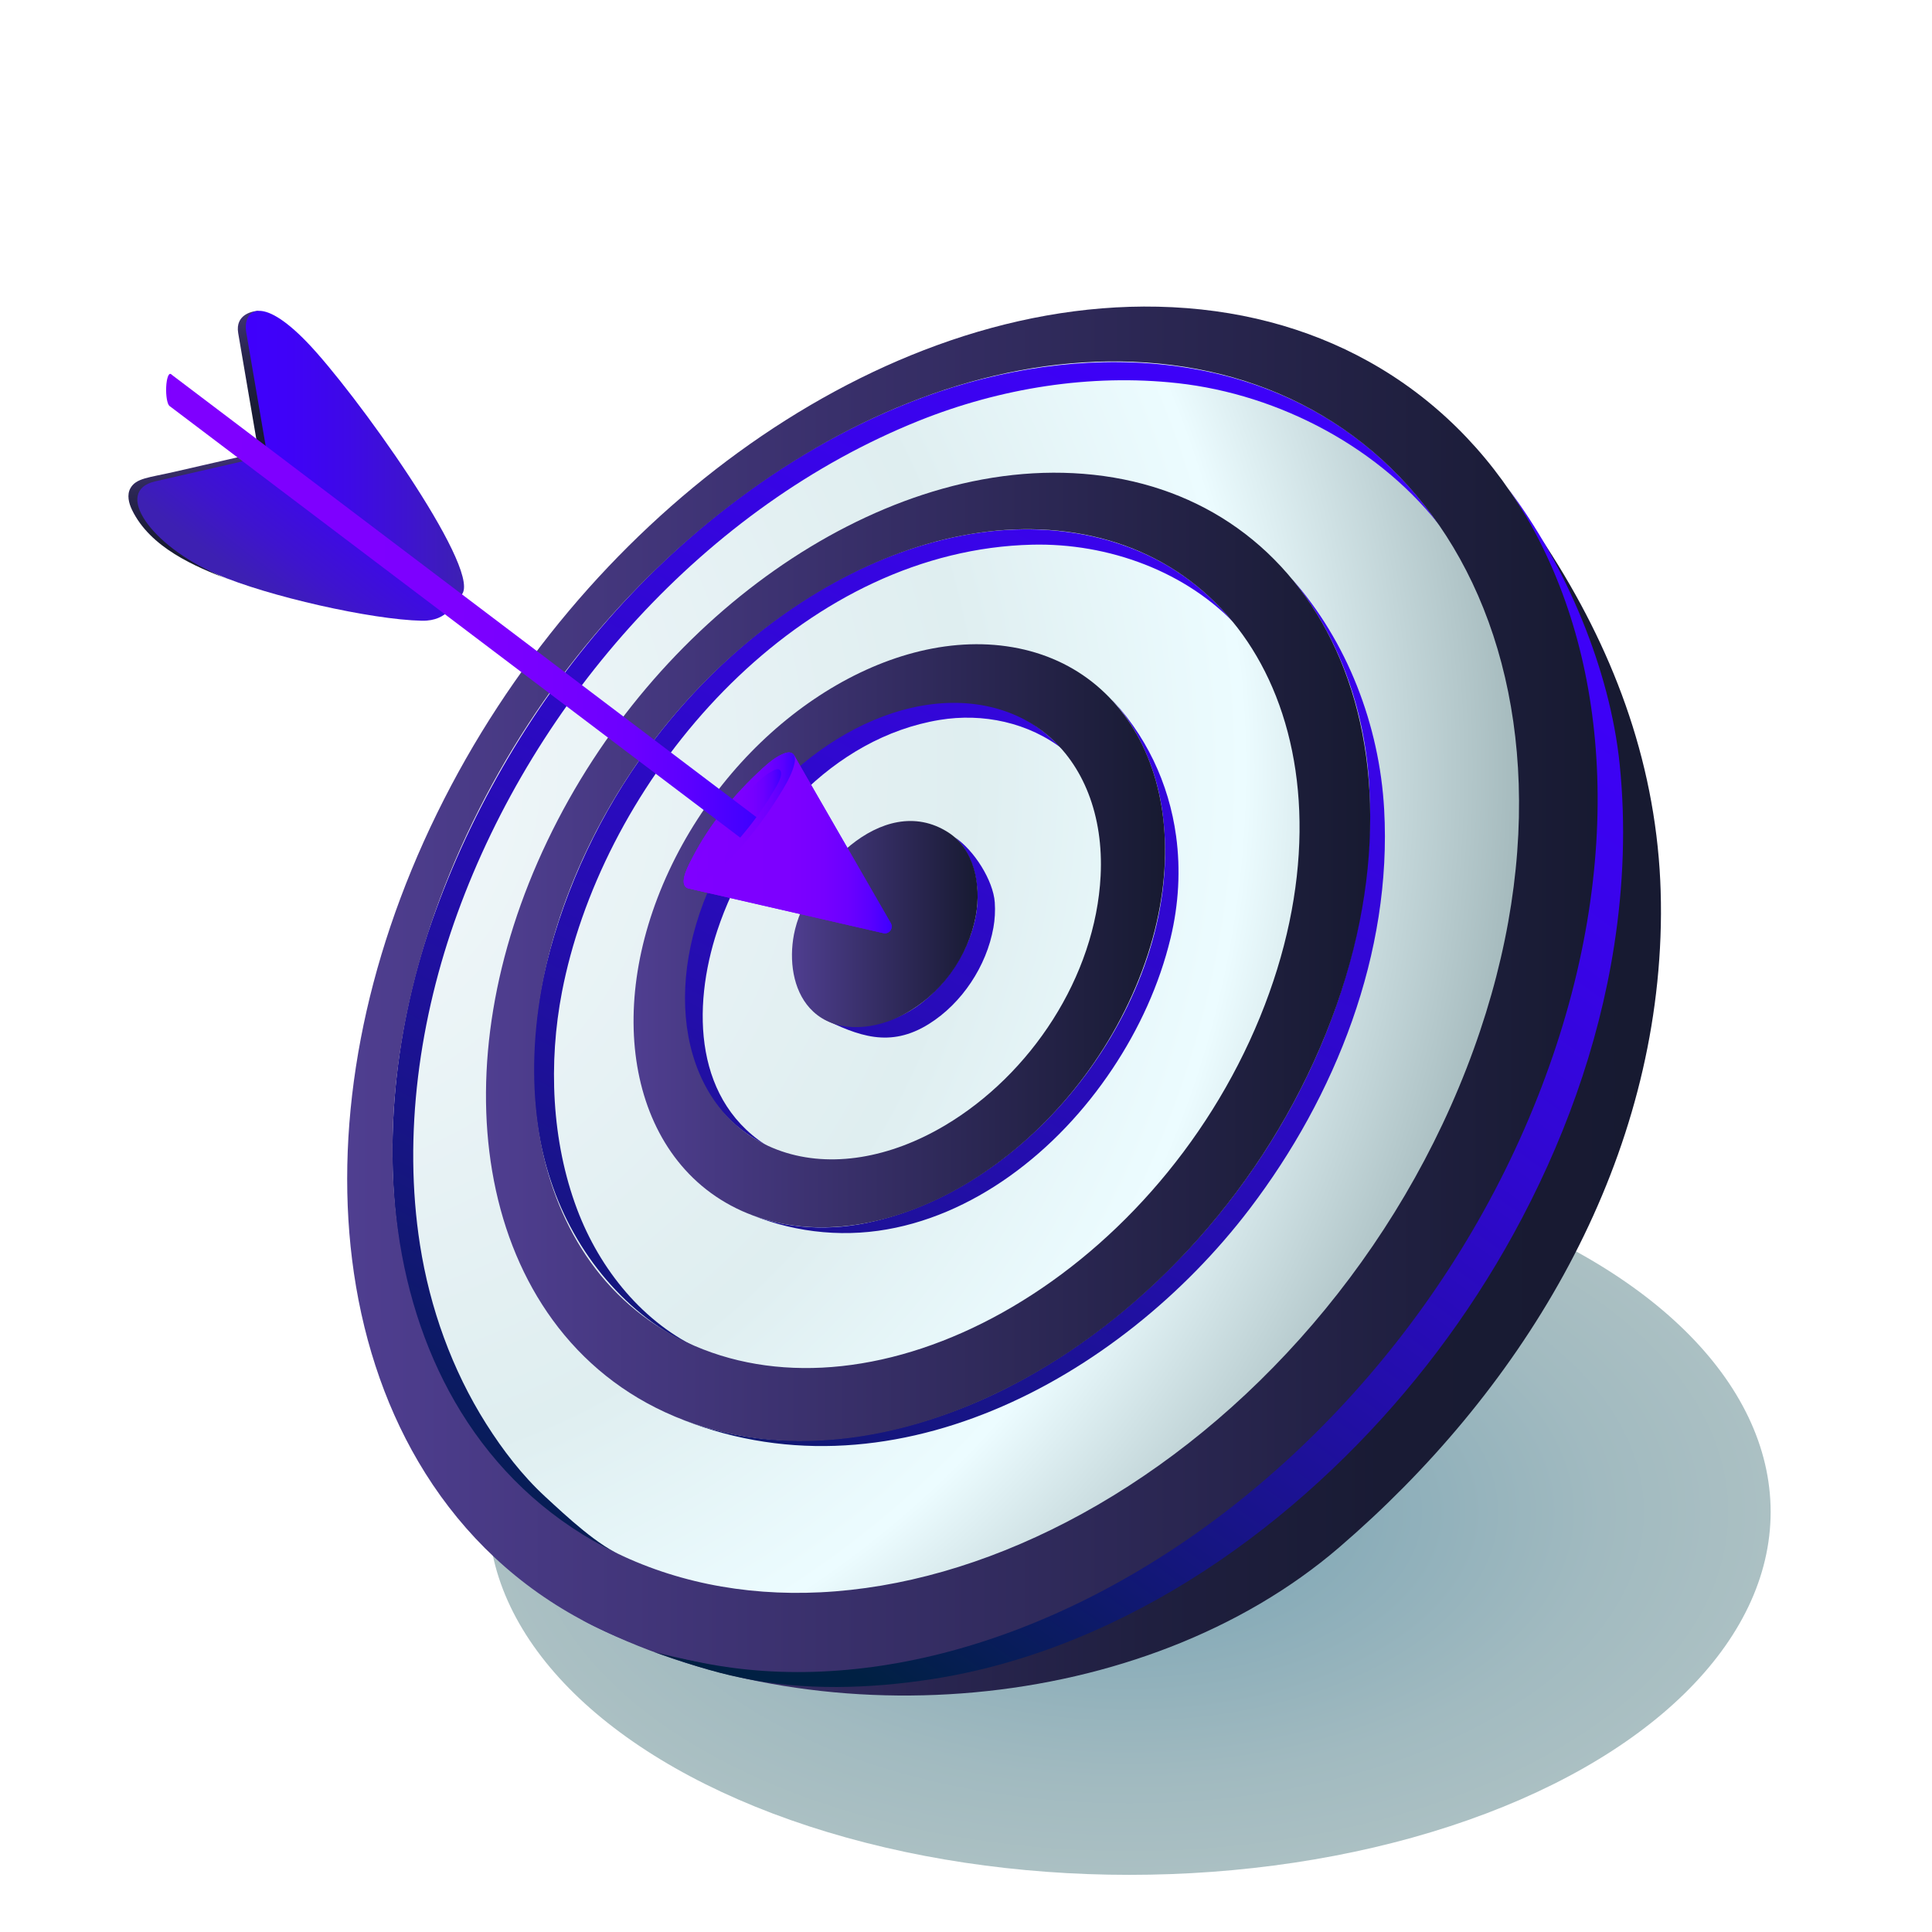 <?xml version="1.0" encoding="utf-8"?>
<!-- Generator: Adobe Illustrator 28.0.0, SVG Export Plug-In . SVG Version: 6.00 Build 0)  -->
<svg version="1.1" xmlns="http://www.w3.org/2000/svg" xmlns:xlink="http://www.w3.org/1999/xlink" x="0px" y="0px"
	 viewBox="0 0 2240 2240" style="enable-background:new 0 0 2240 2240;" xml:space="preserve">
<style type="text/css">
	.st0{filter:url(#Adobe_OpacityMaskFilter);}
	.st1{filter:url(#Adobe_OpacityMaskFilter_00000159459689303717309020000017989852382092539060_);}
	.st2{mask:url(#SVGID_1_);fill:url(#SVGID_00000089565330154715304000000012953109013400503224_);}
	.st3{fill:url(#SVGID_00000062174000535894191700000017042499068597276801_);}
	.st4{fill:url(#SVGID_00000050663554371447746060000004784518190894034818_);}
	.st5{fill:url(#SVGID_00000090974335945339675730000017526571179544564889_);}
	.st6{fill:url(#SVGID_00000101104253908202959910000016518377283088158892_);}
	.st7{fill:url(#SVGID_00000139989214238796546880000013439358651411221391_);}
	.st8{fill:url(#SVGID_00000070102990964508692190000000527582587199747250_);}
	.st9{fill:url(#SVGID_00000010309764907365002070000010724265276075610258_);}
	.st10{fill:url(#SVGID_00000050660767713253653820000006880737938058070157_);}
	.st11{fill:url(#SVGID_00000034768262600504033170000005681923926257561758_);}
	.st12{fill:url(#SVGID_00000011027215806167627190000012302106861302713505_);}
	.st13{fill:url(#SVGID_00000088091493341450277950000011747076622587507879_);}
	.st14{fill:url(#SVGID_00000155148486494297280150000014336306552845166233_);}
	.st15{fill:url(#SVGID_00000144317296608985097150000006540380284747340708_);}
	.st16{fill:url(#SVGID_00000040542499739762169890000017173373128328566200_);}
	.st17{fill:url(#SVGID_00000058557538949127489620000013366817167694888865_);}
	.st18{fill:url(#SVGID_00000042013236308363174620000016424372936350930561_);}
	.st19{fill:url(#SVGID_00000033369137087736925820000018176401366058100414_);}
	.st20{fill:url(#SVGID_00000091002924232238119430000003770352734439758484_);}
	.st21{filter:url(#Adobe_OpacityMaskFilter_00000129909809255235545460000015764788796477014941_);}
	.st22{filter:url(#Adobe_OpacityMaskFilter_00000163062432349356959380000016040573478819410061_);}
	
		.st23{clip-path:url(#SVGID_00000050660102791358416830000013689116442808493709_);mask:url(#SVGID_00000083771893830415327900000015309197087353359536_);fill:url(#SVGID_00000041287806197056944630000007143767976888981436_);}
	
		.st24{clip-path:url(#SVGID_00000050660102791358416830000013689116442808493709_);fill:url(#SVGID_00000093862638807745778410000015752037732658569120_);}
	.st25{fill:url(#SVGID_00000065046347472688400240000017388000378093564559_);}
	.st26{fill:url(#SVGID_00000020387703964165963750000003363306505904706988_);}
	.st27{fill:url(#SVGID_00000028301395157551559490000008387296427941069989_);}
	.st28{fill:url(#SVGID_00000158721676897337552550000008619897994839601078_);}
	.st29{fill:url(#SVGID_00000027595255796876119810000005203129197244528552_);}
	.st30{display:none;}
	.st31{display:inline;opacity:0.2;fill:#1E1A21;enable-background:new    ;}
	.st32{display:inline;fill:url(#SVGID_00000178196940913682556930000011374301823500863392_);}
	.st33{display:inline;fill:url(#SVGID_00000011729685500306282380000002085062306879880588_);}
	.st34{display:inline;fill:url(#SVGID_00000018916255624403375420000003749034706680047780_);}
	.st35{display:inline;fill:url(#SVGID_00000026162319175164753170000009503147915495829924_);}
	.st36{display:inline;fill:url(#SVGID_00000093148272379712378240000010891851393594209204_);}
	.st37{display:inline;fill:url(#SVGID_00000034073447659139632570000001163674522010165930_);}
	
		.st38{display:inline;opacity:0.25;fill:url(#SVGID_00000012433294327046129020000012830453917905854881_);enable-background:new    ;}
	.st39{display:inline;}
	.st40{fill:url(#SVGID_00000149379171481602475590000010791791692444055184_);}
	.st41{fill:url(#SVGID_00000028314065234521440660000004608966775767751565_);}
	
		.st42{display:inline;opacity:0.6;fill:url(#SVGID_00000109713671755095008480000013390867325838480512_);enable-background:new    ;}
	.st43{fill:url(#SVGID_00000176732455706699544520000012281263504615919503_);}
	.st44{fill:url(#SVGID_00000071539692962346909100000005560933403286485436_);}
	.st45{fill:url(#SVGID_00000070092080491344148850000017009997115582421378_);}
	.st46{fill:url(#SVGID_00000011711577142744389560000002806402390452242309_);}
	.st47{fill:url(#SVGID_00000168090461305529157610000003799745917480883128_);}
	.st48{fill:#3D20B7;}
	.st49{fill:url(#SVGID_00000113353364850724749630000000201268395768959372_);}
	.st50{fill:url(#SVGID_00000076591794164552605430000003336907853222410113_);}
</style>
<g id="ombra">
	<defs>
		<filter id="Adobe_OpacityMaskFilter" filterUnits="userSpaceOnUse" x="566.04" y="1332.02" width="1486.87" height="841.71">
			<feColorMatrix  type="matrix" values="1 0 0 0 0  0 1 0 0 0  0 0 1 0 0  0 0 0 1 0"/>
		</filter>
	</defs>
	<mask maskUnits="userSpaceOnUse" x="566.04" y="1332.02" width="1486.87" height="841.71" id="SVGID_1_">
		<g class="st0">
			<defs>
				
					<filter id="Adobe_OpacityMaskFilter_00000008850062097490641850000005645241803027405455_" filterUnits="userSpaceOnUse" x="566.04" y="1332.02" width="1486.87" height="841.71">
					<feFlood  style="flood-color:white;flood-opacity:1" result="back"/>
					<feBlend  in="SourceGraphic" in2="back" mode="normal"/>
				</filter>
			</defs>
			<mask maskUnits="userSpaceOnUse" x="566.04" y="1332.02" width="1486.87" height="841.71" id="SVGID_1_">
				<g style="filter:url(#Adobe_OpacityMaskFilter_00000008850062097490641850000005645241803027405455_);">
				</g>
			</mask>
			
				<radialGradient id="SVGID_00000017481804000949267130000010229006691716471441_" cx="-382.117" cy="-591.357" r="161.818" gradientTransform="matrix(0 -2.601 -4.594 0 -1407.398 759.07)" gradientUnits="userSpaceOnUse">
				<stop  offset="0" style="stop-color:#FFFFFF"/>
				<stop  offset="0.125" style="stop-color:#D6D6D6"/>
				<stop  offset="0.369" style="stop-color:#8B8B8B"/>
				<stop  offset="0.587" style="stop-color:#4F4F4F"/>
				<stop  offset="0.771" style="stop-color:#242424"/>
				<stop  offset="0.915" style="stop-color:#0A0A0A"/>
				<stop  offset="1" style="stop-color:#000000"/>
			</radialGradient>
			
				<ellipse style="mask:url(#SVGID_1_);fill:url(#SVGID_00000017481804000949267130000010229006691716471441_);" cx="1309.47" cy="1752.88" rx="743.44" ry="420.86"/>
		</g>
	</mask>
	
		<radialGradient id="SVGID_00000145024825526275884300000014845067956023730867_" cx="-382.117" cy="-591.357" r="161.818" gradientTransform="matrix(0 -2.601 -4.594 0 -1407.398 759.07)" gradientUnits="userSpaceOnUse">
		<stop  offset="0" style="stop-color:#729EB1"/>
		<stop  offset="0.295" style="stop-color:#87ABB8"/>
		<stop  offset="0.737" style="stop-color:#A1BAC0"/>
		<stop  offset="1" style="stop-color:#ABC0C3"/>
	</radialGradient>
	
		<ellipse style="fill:url(#SVGID_00000145024825526275884300000014845067956023730867_);" cx="1309.47" cy="1752.88" rx="743.44" ry="420.86"/>
</g>
<g id="pin">
	<g id="bianco">
		
			<radialGradient id="SVGID_00000033335966072655835270000001239215475525692816_" cx="302.649" cy="891.51" r="1455.768" gradientUnits="userSpaceOnUse">
			<stop  offset="0.039" style="stop-color:#F3F8FB"/>
			<stop  offset="0.565" style="stop-color:#DFEEF0"/>
			<stop  offset="0.783" style="stop-color:#ECFCFF"/>
			<stop  offset="1" style="stop-color:#A6BBBE"/>
		</radialGradient>
		<path style="fill:url(#SVGID_00000033335966072655835270000001239215475525692816_);" d="M1361.52,384.31
			c86.76,2.62,165.24,24.39,232.69,62.9c70.96,40.51,129.62,99.5,172.22,173.72c44.68,77.85,71.36,171.86,75.71,277.16
			c4.52,109.31-15.09,229.11-62.58,352.3c-48.37,125.5-119.84,239.45-206.63,336.06c-86.19,95.95-185.46,172.51-289.63,225.77
			c-101.27,51.78-205.27,80.57-304.88,84.32c-95.32,3.59-185.33-15.8-264.51-59.01c-75.02-40.94-133.1-99.4-174.71-168.68
			c-39.63-65.99-64.56-142.18-75.21-223.4c-10.23-78.05-7.36-161.5,8.55-246.34c15.48-82.52,43.49-167.44,84.57-251.61
			c40.56-83.11,90.74-159.12,147.29-226.3c56.81-67.49,120.96-127.19,189.32-176.71c69.74-50.52,144.87-91.19,222.06-118.87
			C1195.67,396.96,1278.86,381.82,1361.52,384.31z"/>
	</g>
	<g id="_x33_">
		
			<linearGradient id="SVGID_00000083054626627311036890000014696019710932285622_" gradientUnits="userSpaceOnUse" x1="674.812" y1="1265.943" x2="1925.763" y2="1265.943">
			<stop  offset="0" style="stop-color:#463780"/>
			<stop  offset="0.143" style="stop-color:#382E68"/>
			<stop  offset="0.331" style="stop-color:#292550"/>
			<stop  offset="0.529" style="stop-color:#1F1F3F"/>
			<stop  offset="0.743" style="stop-color:#191B34"/>
			<stop  offset="1" style="stop-color:#171A31"/>
		</linearGradient>
		<path style="fill:url(#SVGID_00000083054626627311036890000014696019710932285622_);" d="M1924.22,1008.35
			c-9.42-142.39-61.22-270.01-138.73-386.03c-6.5-9.73-30.7-46.6-37.25-56.3c162.12,239.99,91.51,601.63-41.65,836.7
			c-30.17,53.25-64.49,104.17-102.58,152.08c-129.71,163.2-308.85,300.48-511.33,357.95c-118.15,33.53-273.76,25.86-417.86-34.46
			c269.45,141.42,651.62,110.28,877.99-84.34c207.75-178.61,361.68-427.81,372.38-707.53c0.69-17.93,0.76-35.88,0.2-53.82
			c-0.25-7.91-0.62-15.81-1.14-23.71C1924.24,1008.72,1924.23,1008.54,1924.22,1008.35z"/>
	</g>
	<g id="_x32_">
		
			<linearGradient id="SVGID_00000056400965398961562200000001650721084854952081_" gradientUnits="userSpaceOnUse" x1="1397.665" y1="230.576" x2="562.5" y2="1844.812">
			<stop  offset="2.945171e-07" style="stop-color:#3F00FC"/>
			<stop  offset="0.12" style="stop-color:#3D01F7"/>
			<stop  offset="0.27" style="stop-color:#3804E7"/>
			<stop  offset="0.436" style="stop-color:#2F08CE"/>
			<stop  offset="0.614" style="stop-color:#230EAA"/>
			<stop  offset="0.8" style="stop-color:#14167C"/>
			<stop  offset="0.992" style="stop-color:#012045"/>
			<stop  offset="1" style="stop-color:#002043"/>
		</linearGradient>
		<path style="fill:url(#SVGID_00000056400965398961562200000001650721084854952081_);" d="M1218.98,856.3
			c-138.19-126.01-347.55,40.6-400.59,173.89c-37.5,94.23-43.85,228.19,55.81,289.6c0.98,0.6,1.97,1.2,2.96,1.78
			c0.05,0.03,0.11,0.06,0.16,0.09c0.05,0.03,0.11,0.06,0.16,0.09c0.05,0.03,0.11,0.06,0.16,0.1c0.05,0.03,0.11,0.06,0.16,0.1
			c5.81,3.36,11.61,6.73,17.42,10.08c-90.84-52.48-93.16-163.7-63.58-253.11c37.92-114.62,133.84-223.77,257.71-244.23
			c50.03-8.26,103.54,2.79,144.5,35.18C1228.9,865.34,1223.94,860.82,1218.98,856.3z"/>
		
			<linearGradient id="SVGID_00000163771040437709771690000010625751637978234776_" gradientUnits="userSpaceOnUse" x1="1385.516" y1="224.291" x2="550.353" y2="1838.524">
			<stop  offset="2.945171e-07" style="stop-color:#3F00FC"/>
			<stop  offset="0.12" style="stop-color:#3D01F7"/>
			<stop  offset="0.27" style="stop-color:#3804E7"/>
			<stop  offset="0.436" style="stop-color:#2F08CE"/>
			<stop  offset="0.614" style="stop-color:#230EAA"/>
			<stop  offset="0.8" style="stop-color:#14167C"/>
			<stop  offset="0.992" style="stop-color:#012045"/>
			<stop  offset="1" style="stop-color:#002043"/>
		</linearGradient>
		<path style="fill:url(#SVGID_00000163771040437709771690000010625751637978234776_);" d="M1418.98,709.04
			c-12.22-13.39-25.59-25.54-40.02-36.33c-78.06-58.36-179.68-69.9-272.99-49.84c-143.67,30.89-268.4,127.85-354.53,244.34
			c-54.45,73.64-96.1,161.46-117.91,250.66c-20.83,85.21-21.7,176.72,7.85,259.31s91.47,155.19,172.77,188.15
			c-68.16-30.75-118.78-93.46-145.11-163.45c-29.65-78.84-33.39-169.87-17.41-252.19c2.67-13.76,5.88-27.61,9.65-41.53
			c63.49-234.83,278.02-470.45,535.32-476.64c88.03-2.12,179.74,30.79,239.7,96.48L1418.98,709.04z"/>
		
			<linearGradient id="SVGID_00000160161982742949674920000014049650773268214954_" gradientUnits="userSpaceOnUse" x1="1586.073" y1="328.12" x2="750.995" y2="1942.187">
			<stop  offset="2.945171e-07" style="stop-color:#3F00FC"/>
			<stop  offset="0.12" style="stop-color:#3D01F7"/>
			<stop  offset="0.27" style="stop-color:#3804E7"/>
			<stop  offset="0.436" style="stop-color:#2F08CE"/>
			<stop  offset="0.614" style="stop-color:#230EAA"/>
			<stop  offset="0.8" style="stop-color:#14167C"/>
			<stop  offset="0.992" style="stop-color:#012045"/>
			<stop  offset="1" style="stop-color:#002043"/>
		</linearGradient>
		<path style="fill:url(#SVGID_00000160161982742949674920000014049650773268214954_);" d="M1363.6,969.39
			c-8.3-61.13-35.11-118.71-80.59-164.8c34.64,35.1,56.07,82.19,63.81,130.91c32.72,206.02-138.28,440.4-341.97,482.37
			c-50.44,10.39-105.62,6.1-152.13-17.58c50.95,24.99,109.02,34.52,165.29,26.73c55.21-7.64,107.27-31.05,152.46-63.24
			c47.06-33.52,87.26-76.5,119.28-124.5c30.81-46.19,54.45-97.6,67.45-151.66C1366.71,1048.12,1368.85,1008.04,1363.6,969.39z"/>
		
			<linearGradient id="SVGID_00000008107333096311550750000016887253613221055123_" gradientUnits="userSpaceOnUse" x1="1707.114" y1="390.677" x2="871.951" y2="2004.91">
			<stop  offset="2.945171e-07" style="stop-color:#3F00FC"/>
			<stop  offset="0.12" style="stop-color:#3D01F7"/>
			<stop  offset="0.27" style="stop-color:#3804E7"/>
			<stop  offset="0.436" style="stop-color:#2F08CE"/>
			<stop  offset="0.614" style="stop-color:#230EAA"/>
			<stop  offset="0.8" style="stop-color:#14167C"/>
			<stop  offset="0.992" style="stop-color:#012045"/>
			<stop  offset="1" style="stop-color:#002043"/>
		</linearGradient>
		<path style="fill:url(#SVGID_00000008107333096311550750000016887253613221055123_);" d="M1604.82,938.42
			c-5.44-97.36-42.66-195-107.8-268.19c58.05,70.09,87.73,159.77,90.89,249.88c10,284.93-177.59,566.47-421.93,689.68
			c-116.66,58.83-261.28,84.47-385.03,31.95c247.12,104.87,516.96-41.99,667.78-239.97C1548.57,1270.74,1614.13,1105,1604.82,938.42
			z"/>
		
			<linearGradient id="SVGID_00000098936419290879439850000000211011063725357987_" gradientUnits="userSpaceOnUse" x1="1397.872" y1="230.684" x2="562.709" y2="1844.916">
			<stop  offset="2.945171e-07" style="stop-color:#3F00FC"/>
			<stop  offset="0.12" style="stop-color:#3D01F7"/>
			<stop  offset="0.27" style="stop-color:#3804E7"/>
			<stop  offset="0.436" style="stop-color:#2F08CE"/>
			<stop  offset="0.614" style="stop-color:#230EAA"/>
			<stop  offset="0.8" style="stop-color:#14167C"/>
			<stop  offset="0.992" style="stop-color:#012045"/>
			<stop  offset="1" style="stop-color:#002043"/>
		</linearGradient>
		<path style="fill:url(#SVGID_00000098936419290879439850000000211011063725357987_);" d="M1658.52,594.92
			c-20.49-27.42-43.7-51.99-69.34-73.45c-149.5-125.11-359.22-123.61-532.89-55.5C794.84,568.5,592.46,806.05,500.58,1068.64
			c-90.94,259.88-59.94,614.72,224.17,736.68c-31.02-12.41-67.95-47.32-92.6-70.04c-26.58-24.49-49.26-54.04-68.51-84.51
			c-39.61-62.7-65.23-134.21-76.68-207.38c-19.98-127.68-0.56-263.66,43.42-384.61c90.28-248.26,287.55-471.64,535.01-570.94
			c94.32-37.85,198.67-54.75,299.95-43.59c118.07,13.01,237.09,75.61,308.76,171.52L1658.52,594.92z"/>
		
			<linearGradient id="SVGID_00000103987885404742996860000005354543144362642331_" gradientUnits="userSpaceOnUse" x1="1984.43" y1="672.56" x2="1041.705" y2="1977.389">
			<stop  offset="2.945171e-07" style="stop-color:#3F00FC"/>
			<stop  offset="0.12" style="stop-color:#3D01F7"/>
			<stop  offset="0.27" style="stop-color:#3804E7"/>
			<stop  offset="0.436" style="stop-color:#2F08CE"/>
			<stop  offset="0.614" style="stop-color:#230EAA"/>
			<stop  offset="0.8" style="stop-color:#14167C"/>
			<stop  offset="0.992" style="stop-color:#012045"/>
			<stop  offset="1" style="stop-color:#002043"/>
		</linearGradient>
		<path style="fill:url(#SVGID_00000103987885404742996860000005354543144362642331_);" d="M1877.84,885.73
			c-11.26-109.46-62.15-230.59-129.61-319.7c120.34,173.88,111.73,389.61,56.8,587.47c-31.97,115.14-83.98,224.61-150.94,323.49
			c-48.19,71.16-104.34,136.92-167.19,195.54c-7.72,7.19-15.55,14.27-23.47,21.24c-56.12,49.33-117.24,93.12-182.69,129.22
			c-69.13,38.12-143,66.09-219.4,85.69c-72.03,18.48-147.04,30.11-221.44,22.05c-21.19-2.3-35.93-4.71-56.94-9.43
			c-5.11-1.15-20-4.49-24.95-6.02c32.08,11.1,67.73,23.23,101.27,29.89c71.91,15.41,149.32,12.8,221.79,1.57
			c70.97-11,139.93-33.32,204.88-63.78c101.95-47.82,193.91-115.21,273.88-194.22c76.83-75.91,142.65-162.98,194.72-257.61
			c57.14-103.85,98.69-217.35,116.93-334.67C1882.31,1026.87,1885.06,955.84,1877.84,885.73z"/>
		
			<linearGradient id="SVGID_00000174601716135170984650000009306133545416720786_" gradientUnits="userSpaceOnUse" x1="1494.207" y1="280.525" x2="659.042" y2="1894.762">
			<stop  offset="2.945171e-07" style="stop-color:#3F00FC"/>
			<stop  offset="0.12" style="stop-color:#3D01F7"/>
			<stop  offset="0.27" style="stop-color:#3804E7"/>
			<stop  offset="0.436" style="stop-color:#2F08CE"/>
			<stop  offset="0.614" style="stop-color:#230EAA"/>
			<stop  offset="0.8" style="stop-color:#14167C"/>
			<stop  offset="0.992" style="stop-color:#012045"/>
			<stop  offset="1" style="stop-color:#002043"/>
		</linearGradient>
		<path style="fill:url(#SVGID_00000174601716135170984650000009306133545416720786_);" d="M1153.36,1046.26
			c-1.76-25.4-24.11-60.88-46.67-75.72c21.77,19.39,28.76,52.86,26.21,80.19c-4,42.99-31.11,86.47-65,112.61
			c-32.25,24.87-79.52,34.64-115.99,16.52c43.08,21.4,79.89,35.61,125.1,7.35c38.37-23.98,66.83-67.18,74.76-111.63
			C1153.45,1066.19,1154.05,1056.21,1153.36,1046.26z"/>
	</g>
	<g id="_x31_">
		
			<linearGradient id="SVGID_00000168832655159771106680000003303900051827257760_" gradientUnits="userSpaceOnUse" x1="563.444" y1="1109.401" x2="1588.644" y2="1109.401">
			<stop  offset="0" style="stop-color:#4F3E90"/>
			<stop  offset="1" style="stop-color:#171A31"/>
		</linearGradient>
		<path style="fill:url(#SVGID_00000168832655159771106680000003303900051827257760_);" d="M1256.04,549.36
			c64.14,5.06,121.18,24.63,169.25,56.48c49.92,33.07,90.1,79.34,118.17,136.03c29.07,58.71,44.99,128.23,45.19,204.91
			c0.21,78.77-16.16,164.19-51.32,251.49c-35.63,88.45-86.52,168.86-147.51,237.53c-60.7,68.34-130.39,123.9-203.72,163.89
			c-71.87,39.2-146.27,62.92-218.33,69.3c-69.79,6.18-136.68-3.96-196.59-31.6c-57.56-26.55-103.13-66.73-136.68-115.87
			c-32.34-47.37-53.63-103.24-63.88-163.79c-9.94-58.73-9.57-122.27,1.3-187.49c10.63-63.83,31.42-129.9,62.88-195.61
			c31.14-65.07,70.23-124.53,114.56-176.9c44.49-52.56,94.83-98.64,148.4-136.34c54.41-38.29,112.77-68.37,172.31-87.86
			C1131.19,553.53,1194.21,544.48,1256.04,549.36z M805.44,1560.48c52.23,22.47,110.14,29.88,170.25,23.42
			c61.77-6.64,125.28-27.88,186.46-62.02c62.24-34.73,121.33-82.41,172.85-140.66c51.74-58.49,95.11-126.79,125.84-201.9
			c30.38-74.27,45.09-147.1,45.86-214.52c0.75-65.89-11.81-125.98-35.66-177.08c-23.15-49.59-56.81-90.46-99.1-120.1
			c-40.92-28.68-89.87-46.81-145.28-52.3c-53.66-5.31-108.66,1.71-162.23,18.56c-52.34,16.46-103.78,42.43-151.83,75.84
			c-47.39,32.95-91.96,73.47-131.31,119.85c-39.23,46.23-73.72,98.8-101.04,156.34c-27.56,58.05-45.53,116.33-54.4,172.51
			c-9.04,57.24-8.71,112.8,0.75,163.91c9.72,52.49,29.15,100.6,58.16,141.03C714.71,1505.09,754.99,1538.78,805.44,1560.48z"/>
		
			<linearGradient id="SVGID_00000026878701204734510690000014546485675847527047_" gradientUnits="userSpaceOnUse" x1="402.501" y1="1147.026" x2="1852.315" y2="1147.026">
			<stop  offset="0" style="stop-color:#4F3E90"/>
			<stop  offset="1" style="stop-color:#171A31"/>
		</linearGradient>
		<path style="fill:url(#SVGID_00000026878701204734510690000014546485675847527047_);" d="M1342.4,355.58
			c90.81,1.99,173.21,23.93,244.26,63.41c74.93,41.63,137.14,102.7,182.63,179.92c47.82,81.19,76.76,179.59,82.13,290.12
			c5.58,114.97-14.42,241.22-64.09,371.19c-50.66,132.54-125.99,252.86-217.7,354.72c-91.04,101.12-195.96,181.53-305.99,237.09
			c-106.81,53.93-216.34,83.39-321.02,86.35c-99.95,2.82-194.09-18.57-276.63-64.92c-78-43.8-138.14-105.75-181.02-178.77
			c-40.75-69.41-66.16-149.26-76.74-234.14c-10.15-81.44-6.75-168.33,10.11-256.54c16.38-85.71,45.67-173.81,88.41-261.1
			c42.18-86.15,94.24-164.93,152.83-234.62c58.87-70.02,125.34-132.04,196.17-183.6c72.32-52.65,150.3-95.2,230.5-124.4
			C1169.35,370.03,1256.05,353.69,1342.4,355.58z M701.43,1793.89c75.06,39.55,160.06,56.65,249.77,52.26
			c93.5-4.58,190.89-32.44,285.54-81.55c97.19-50.43,189.76-122.35,270.18-212.1c80.94-90.33,147.8-196.7,193.4-313.83
			c44.82-115.11,63.86-227.2,60.51-329.72c-3.23-98.99-27.31-187.68-68.33-261.44c-39.22-70.52-93.66-126.9-159.89-165.97
			c-63.13-37.24-136.88-58.72-218.72-62.03c-78.17-3.16-157.05,10.56-232.96,37.29c-73.47,25.87-145.09,64.25-211.62,112.16
			c-65.28,47.01-126.56,103.84-180.8,168.21c-54,64.09-101.86,136.64-140.43,215.99c-39.04,80.33-65.5,161.3-79.9,239.89
			c-14.78,80.7-17.03,159.9-6.76,233.81c10.67,76.75,34.95,148.5,73.15,210.36C574.59,1701.99,630.09,1756.3,701.43,1793.89z"/>
		
			<linearGradient id="SVGID_00000052075382936270582380000018033414697171664017_" gradientUnits="userSpaceOnUse" x1="734.546" y1="1084.965" x2="1350.782" y2="1084.965">
			<stop  offset="0" style="stop-color:#4F3E90"/>
			<stop  offset="1" style="stop-color:#171A31"/>
		</linearGradient>
		<path style="fill:url(#SVGID_00000052075382936270582380000018033414697171664017_);" d="M1166.94,749.29
			c38.26,5.39,71.58,19.64,98.99,41.08c28.05,21.94,49.88,51.38,64.39,86.44c14.81,35.79,21.93,77.3,20.21,122.32
			c-1.75,45.72-12.59,94.76-33.56,144.55c-21.12,50.17-50.29,95.83-84.78,135.12c-34.39,39.18-73.75,71.66-115.28,95.84
			c-41.05,23.91-83.91,39.52-125.92,45.56c-41.24,5.93-81.41,2.6-118.11-11.02c-35.84-13.3-64.93-35.14-86.99-62.95
			c-21.57-27.2-36.47-60.17-44.45-96.63c-7.83-35.78-9.04-75.07-3.33-115.88c5.63-40.26,18.02-82.24,37.58-124.17
			c19.44-41.67,44.31-79.72,72.75-113.07c28.51-33.43,60.85-62.41,95.2-85.69c34.69-23.51,71.69-41.38,109.12-52.15
			C1090.81,747.7,1129.55,744.02,1166.94,749.29z M906.04,1334.76c28.86,9.9,60.25,11.82,92.31,6.66
			c32.52-5.24,65.57-17.75,97.15-36.5c99.64-59.16,174.64-172.48,180.58-289.43c1.77-34.93-3.21-67.3-14.14-95.39
			c-10.76-27.65-27.24-51.08-48.66-68.75c-21.04-17.36-46.83-29.16-76.64-34.01c-29.28-4.77-59.79-2.39-89.88,5.86
			c-30.97,8.48-60.18,22.71-86.83,40.53c-27.46,18.36-53.32,41.36-76.1,68c-22.74,26.59-42.56,56.98-57.95,90.28
			c-15.47,33.46-25.11,66.9-29.27,98.88c-4.21,32.33-2.85,63.33,3.79,91.42c6.75,28.51,18.97,54.1,36.4,75.01
			C854.53,1308.57,877.71,1325.04,906.04,1334.76z"/>
		
			<linearGradient id="SVGID_00000103266633507994830720000017889747346353787576_" gradientUnits="userSpaceOnUse" x1="918.216" y1="1071.399" x2="1133.483" y2="1071.399">
			<stop  offset="0" style="stop-color:#4F3E90"/>
			<stop  offset="1" style="stop-color:#171A31"/>
		</linearGradient>
		<path style="fill:url(#SVGID_00000103266633507994830720000017889747346353787576_);" d="M938.96,1168.92
			c2.64,2.9,5.55,5.59,8.74,8.01c27.66,21.01,67.88,16.09,98.67,0c44.01-23,76.38-67.08,85.14-115.96
			c6.31-35.21-1.98-76.62-32.12-95.89c-76.8-49.09-165.85,49.6-178.9,118.49C914.87,1113.19,919.18,1147.15,938.96,1168.92z"/>
	</g>
</g>
<g id="freccia">
	<g id="_x32__red">
		
			<linearGradient id="SVGID_00000003805036625516602110000016627690194342902460_" gradientUnits="userSpaceOnUse" x1="284.73" y1="352.717" x2="313.536" y2="521.78">
			<stop  offset="0" style="stop-color:#463780"/>
			<stop  offset="0.143" style="stop-color:#382E68"/>
			<stop  offset="0.331" style="stop-color:#292550"/>
			<stop  offset="0.529" style="stop-color:#1F1F3F"/>
			<stop  offset="0.743" style="stop-color:#191B34"/>
			<stop  offset="1" style="stop-color:#171A31"/>
		</linearGradient>
		<path style="fill:url(#SVGID_00000003805036625516602110000016627690194342902460_);" d="M295.76,385.46
			c-1.4-11.18-5.92-20.33,4.54-25.06c-7.56,0-27.82,4.21-24.13,25.8c0,0.01,23.62,138.14,23.62,138.14l19.51-0.73
			c-7.34-42.9-14.67-85.8-22.01-128.7C296.81,392.09,296.18,388.84,295.76,385.46z"/>
		
			<linearGradient id="SVGID_00000010276599166376118790000009714279369679034781_" gradientUnits="userSpaceOnUse" x1="218.02" y1="523.151" x2="226.048" y2="670.018">
			<stop  offset="0" style="stop-color:#463780"/>
			<stop  offset="0.143" style="stop-color:#382E68"/>
			<stop  offset="0.331" style="stop-color:#292550"/>
			<stop  offset="0.529" style="stop-color:#1F1F3F"/>
			<stop  offset="0.743" style="stop-color:#191B34"/>
			<stop  offset="1" style="stop-color:#171A31"/>
		</linearGradient>
		<path style="fill:url(#SVGID_00000010276599166376118790000009714279369679034781_);" d="M151.15,566.15
			c-4.21,7.64-1.87,17.23,1.94,25.08c21.12,43.46,71.96,65.48,114.55,81.61c-5.52-2.09-11.16-4.43-16.73-7.18
			c-30.39-14.96-68.2-45.16-80.45-66.37c-4.6-7.96-7.19-18.19-2.92-26.34c5.76-10.99,20.14-12.38,31.07-14.89
			c12.89-2.95,25.78-5.91,38.67-8.86c13.64-3.13,27.28-6.25,40.92-9.38c3.59-0.82,8.67-6.23,12.35-7.07c0,0-15.26-2.49-15.26-2.49
			l-74.28,17.03C172.53,553.82,157.71,554.26,151.15,566.15z"/>
	</g>
	<g id="_x31__red">
		
			<linearGradient id="SVGID_00000047740175303676125110000005487694021863272354_" gradientUnits="userSpaceOnUse" x1="284.981" y1="525.647" x2="538.023" y2="525.647">
			<stop  offset="2.945171e-07" style="stop-color:#3F00FC"/>
			<stop  offset="0.208" style="stop-color:#3F02F7"/>
			<stop  offset="0.467" style="stop-color:#3E09E7"/>
			<stop  offset="0.753" style="stop-color:#3E14CE"/>
			<stop  offset="1" style="stop-color:#3D20B2"/>
		</linearGradient>
		<path style="fill:url(#SVGID_00000047740175303676125110000005487694021863272354_);" d="M299.17,360.44
			c11.27-0.83,29.65,8.26,56.56,36.1c55.06,56.88,199.71,258.91,180.55,291.54c-0.62,0.99-1.33,1.93-2.19,2.82L309.15,523.61
			l-23.62-138.14C283.4,373,287.41,361.31,299.17,360.44z"/>
		
			<linearGradient id="SVGID_00000072267086714167190860000006628757885998219433_" gradientUnits="userSpaceOnUse" x1="439.873" y1="508.632" x2="303.519" y2="688.045">
			<stop  offset="2.945171e-07" style="stop-color:#3F00FC"/>
			<stop  offset="0.208" style="stop-color:#3F02F7"/>
			<stop  offset="0.467" style="stop-color:#3E09E7"/>
			<stop  offset="0.753" style="stop-color:#3E14CE"/>
			<stop  offset="1" style="stop-color:#3D20B2"/>
		</linearGradient>
		<path style="fill:url(#SVGID_00000072267086714167190860000006628757885998219433_);" d="M290.55,532.75l229.7,175.59
			c-6.13,6.03-15.39,11.67-31.17,11.35c-58.28-1.18-178.61-28.32-237.42-53.76c-77.75-33.64-120.31-96.68-71.92-107.78
			L290.55,532.75z"/>
	</g>
	<g id="_x32__yellow">
		<g>
			<g>
				<defs>
					<path id="SVGID_00000031891075932305065990000017417846582847467172_" d="M1032.77,1070.27l-112.06-194.5
						c-0.37-0.69-0.86-1.31-1.48-1.83c-2.9-2.42-7.27-1.5-10.76-0.05c-9.43,3.92-17.35,10.61-24.8,17.43
						c-31.94,29.22-60.88,64.35-80.76,102.97c-3.38,6.56-15.68,28.02-7.38,34.53c0.76,0.59,1.59,0.97,2.47,1.18l226.2,51.93
						C1030.92,1083.47,1036.24,1076.24,1032.77,1070.27z"/>
				</defs>
				
					<linearGradient id="SVGID_00000106110195785593140290000008431552623355570862_" gradientUnits="userSpaceOnUse" x1="792.707" y1="977.288" x2="1033.865" y2="977.288">
					<stop  offset="1.916698e-07" style="stop-color:#7F00FF"/>
					<stop  offset="0.489" style="stop-color:#7D00FF"/>
					<stop  offset="0.665" style="stop-color:#7600FF"/>
					<stop  offset="0.79" style="stop-color:#6B00FF"/>
					<stop  offset="0.892" style="stop-color:#5A00FF"/>
					<stop  offset="0.978" style="stop-color:#4400FF"/>
					<stop  offset="1" style="stop-color:#3D00FF"/>
				</linearGradient>
				
					<use xlink:href="#SVGID_00000031891075932305065990000017417846582847467172_"  style="overflow:visible;fill:url(#SVGID_00000106110195785593140290000008431552623355570862_);"/>
				<clipPath id="SVGID_00000122687870736764708670000009791689365014174343_">
					<use xlink:href="#SVGID_00000031891075932305065990000017417846582847467172_"  style="overflow:visible;"/>
				</clipPath>
				<defs>
					
						<filter id="Adobe_OpacityMaskFilter_00000124130466394008205050000016793233111189732236_" filterUnits="userSpaceOnUse" x="749.84" y="828.94" width="196.73" height="238.5">
						<feColorMatrix  type="matrix" values="1 0 0 0 0  0 1 0 0 0  0 0 1 0 0  0 0 0 1 0"/>
					</filter>
				</defs>
				
					<mask maskUnits="userSpaceOnUse" x="749.84" y="828.94" width="196.73" height="238.5" id="SVGID_00000002361923312241424670000012438419617588619139_">
					<g style="filter:url(#Adobe_OpacityMaskFilter_00000124130466394008205050000016793233111189732236_);">
						<defs>
							
								<filter id="Adobe_OpacityMaskFilter_00000000902361216982487360000010223959099953162153_" filterUnits="userSpaceOnUse" x="749.84" y="828.94" width="196.73" height="238.5">
								<feFlood  style="flood-color:white;flood-opacity:1" result="back"/>
								<feBlend  in="SourceGraphic" in2="back" mode="normal"/>
							</filter>
						</defs>
						
							<mask maskUnits="userSpaceOnUse" x="749.84" y="828.94" width="196.73" height="238.5" id="SVGID_00000002361923312241424670000012438419617588619139_">
							<g style="filter:url(#Adobe_OpacityMaskFilter_00000000902361216982487360000010223959099953162153_);">
							</g>
						</mask>
						
							<radialGradient id="SVGID_00000037690804133602112790000004351180395682747028_" cx="2510.269" cy="-1003.754" r="391.411" gradientTransform="matrix(0.236 -0.297 0.087 0.069 343.959 1762.191)" gradientUnits="userSpaceOnUse">
							<stop  offset="0.21" style="stop-color:#000000"/>
							<stop  offset="0.251" style="stop-color:#0C0C0C"/>
							<stop  offset="0.326" style="stop-color:#2B2B2B"/>
							<stop  offset="0.426" style="stop-color:#5D5D5D"/>
							<stop  offset="0.546" style="stop-color:#A3A3A3"/>
							<stop  offset="0.682" style="stop-color:#FAFAFA"/>
							<stop  offset="0.689" style="stop-color:#FFFFFF"/>
							<stop  offset="0.703" style="stop-color:#E7E7E7"/>
							<stop  offset="0.736" style="stop-color:#B1B1B1"/>
							<stop  offset="0.77" style="stop-color:#828282"/>
							<stop  offset="0.805" style="stop-color:#5A5A5A"/>
							<stop  offset="0.84" style="stop-color:#393939"/>
							<stop  offset="0.877" style="stop-color:#202020"/>
							<stop  offset="0.914" style="stop-color:#0E0E0E"/>
							<stop  offset="0.954" style="stop-color:#030303"/>
							<stop  offset="1" style="stop-color:#000000"/>
						</radialGradient>
						
							<path style="clip-path:url(#SVGID_00000122687870736764708670000009791689365014174343_);mask:url(#SVGID_00000002361923312241424670000012438419617588619139_);fill:url(#SVGID_00000037690804133602112790000004351180395682747028_);" d="
							M940.44,832.08c18.83,14.96-7.21,79.07-58.15,143.19c-50.94,64.12-107.51,103.98-126.33,89.02
							c-18.83-14.96,7.21-79.07,58.15-143.19C865.05,856.98,921.62,817.12,940.44,832.08z"/>
					</g>
				</mask>
				
					<linearGradient id="SVGID_00000162325073867761298910000015027637297320912290_" gradientUnits="userSpaceOnUse" x1="749.836" y1="948.186" x2="946.569" y2="948.186">
					<stop  offset="1.916698e-07" style="stop-color:#7F00FF"/>
					<stop  offset="0.489" style="stop-color:#7D00FF"/>
					<stop  offset="0.665" style="stop-color:#7600FF"/>
					<stop  offset="0.79" style="stop-color:#6B00FF"/>
					<stop  offset="0.892" style="stop-color:#5A00FF"/>
					<stop  offset="0.978" style="stop-color:#4400FF"/>
					<stop  offset="1" style="stop-color:#3D00FF"/>
				</linearGradient>
				
					<path style="clip-path:url(#SVGID_00000122687870736764708670000009791689365014174343_);fill:url(#SVGID_00000162325073867761298910000015027637297320912290_);" d="
					M940.44,832.08c18.83,14.96-7.21,79.07-58.15,143.19c-50.94,64.12-107.51,103.98-126.33,89.02
					c-18.83-14.96,7.21-79.07,58.15-143.19C865.05,856.98,921.62,817.12,940.44,832.08z"/>
			</g>
			
				<linearGradient id="SVGID_00000098927254177250222820000016262505571855020207_" gradientUnits="userSpaceOnUse" x1="797.997" y1="978.953" x2="1033.865" y2="978.953">
				<stop  offset="1.916698e-07" style="stop-color:#7F00FF"/>
				<stop  offset="0.489" style="stop-color:#7D00FF"/>
				<stop  offset="0.665" style="stop-color:#7600FF"/>
				<stop  offset="0.79" style="stop-color:#6B00FF"/>
				<stop  offset="0.892" style="stop-color:#5A00FF"/>
				<stop  offset="0.978" style="stop-color:#4400FF"/>
				<stop  offset="1" style="stop-color:#3D00FF"/>
			</linearGradient>
			<path style="fill:url(#SVGID_00000098927254177250222820000016262505571855020207_);" d="M1032.77,1070.27l-112.06-194.5
				L798,1029.99l226.2,51.93C1030.92,1083.47,1036.24,1076.24,1032.77,1070.27z"/>
			
				<linearGradient id="SVGID_00000137121017801140632500000017764551292071271349_" gradientUnits="userSpaceOnUse" x1="792.707" y1="951.313" x2="921.702" y2="951.313">
				<stop  offset="1.916698e-07" style="stop-color:#7F00FF"/>
				<stop  offset="0.489" style="stop-color:#7D00FF"/>
				<stop  offset="0.665" style="stop-color:#7600FF"/>
				<stop  offset="0.79" style="stop-color:#6B00FF"/>
				<stop  offset="0.892" style="stop-color:#5A00FF"/>
				<stop  offset="0.978" style="stop-color:#4400FF"/>
				<stop  offset="1" style="stop-color:#3D00FF"/>
			</linearGradient>
			<path style="fill:url(#SVGID_00000137121017801140632500000017764551292071271349_);" d="M802.91,994.29
				c-3.38,6.56-15.68,28.02-7.38,34.53c0.76,0.59,1.59,0.97,2.47,1.18c3.21,0.74,7.03-0.83,10.08-2.59
				c16.69-9.61,30.81-23.1,43.84-37.28c21.14-23,39.89-48.2,55.86-75.05c5.7-9.57,11.11-19.54,13.43-30.44
				c0.62-2.93,0.86-6.35-0.49-8.87c-0.37-0.69-0.86-1.31-1.48-1.83c-2.9-2.42-7.27-1.5-10.76-0.05
				c-9.43,3.92-17.35,10.61-24.8,17.43C851.73,920.53,822.79,955.67,802.91,994.29z"/>
			
				<linearGradient id="SVGID_00000024716475602350990950000004251105523321876098_" gradientUnits="userSpaceOnUse" x1="808.912" y1="951.261" x2="905.63" y2="951.261">
				<stop  offset="1.916698e-07" style="stop-color:#7F00FF"/>
				<stop  offset="0.489" style="stop-color:#7D00FF"/>
				<stop  offset="0.665" style="stop-color:#7600FF"/>
				<stop  offset="0.79" style="stop-color:#6B00FF"/>
				<stop  offset="0.892" style="stop-color:#5A00FF"/>
				<stop  offset="0.978" style="stop-color:#4400FF"/>
				<stop  offset="1" style="stop-color:#3D00FF"/>
			</linearGradient>
			<path style="fill:url(#SVGID_00000024716475602350990950000004251105523321876098_);" d="M905.35,899.54
				c-1.51,7.5-8.56,17.79-10.53,21.13c-10.14,17.18-21.91,33.03-34.78,48.3c-6.59,7.81-13,16.03-20.5,22.98
				c-7.12,6.59-14.36,13.71-23.33,17.74c-3.32,1.49-5.52,1.42-6.57-0.07c-1.05-1.49-0.98-4.36,0.3-8.53
				c4.2-13.59,12.58-25.63,20.58-37.23c10.37-15.03,21.81-29.25,34.15-42.71c9.06-9.89,19.13-20.9,31.03-27.41
				c3.62-1.96,6.26-2.47,7.72-1.52C905.62,893.64,905.99,896.34,905.35,899.54z"/>
			
				<linearGradient id="SVGID_00000127760534648404993320000005533714001731452591_" gradientUnits="userSpaceOnUse" x1="192.608" y1="452.244" x2="202.084" y2="452.244">
				<stop  offset="1.916698e-07" style="stop-color:#7F00FF"/>
				<stop  offset="0.489" style="stop-color:#7D00FF"/>
				<stop  offset="0.665" style="stop-color:#7600FF"/>
				<stop  offset="0.79" style="stop-color:#6B00FF"/>
				<stop  offset="0.892" style="stop-color:#5A00FF"/>
				<stop  offset="0.978" style="stop-color:#4400FF"/>
				<stop  offset="1" style="stop-color:#3D00FF"/>
			</linearGradient>
			<path style="fill:url(#SVGID_00000127760534648404993320000005533714001731452591_);" d="M202.01,455.77
				c-0.47,10.18-2.93,16.86-5.51,14.91c-2.57-1.95-4.28-11.78-3.82-21.96c0.47-10.18,2.93-16.86,5.51-14.91
				C200.77,435.75,202.47,445.59,202.01,455.77z"/>
		</g>
	</g>
	<g id="_x31__yellow">
		
			<linearGradient id="SVGID_00000030461677235564452580000005865411230111012501_" gradientUnits="userSpaceOnUse" x1="196.961" y1="702.467" x2="876.991" y2="702.467">
			<stop  offset="1.916698e-07" style="stop-color:#7F00FF"/>
			<stop  offset="0.489" style="stop-color:#7D00FF"/>
			<stop  offset="0.665" style="stop-color:#7600FF"/>
			<stop  offset="0.79" style="stop-color:#6B00FF"/>
			<stop  offset="0.892" style="stop-color:#5A00FF"/>
			<stop  offset="0.978" style="stop-color:#4400FF"/>
			<stop  offset="1" style="stop-color:#3D00FF"/>
		</linearGradient>
		<path style="fill:url(#SVGID_00000030461677235564452580000005865411230111012501_);" d="M876.99,947.41
			c-0.54,0.78-1.12,1.52-1.69,2.3c-2.74,3.69-5.58,7.41-8.49,11.03c-2.23,2.81-4.5,5.55-6.77,8.22c-0.61,0.74-1.22,1.46-1.86,2.17
			c-18.2-13.78-36.41-27.55-54.61-41.32c-19.51-14.76-39.03-29.52-58.54-44.28c-26.62-20.13-53.23-40.26-79.85-60.39
			c-30.96-23.42-61.93-46.84-92.89-70.26c-32.56-24.63-65.12-49.26-97.69-73.89c-31.41-23.76-62.82-47.51-94.23-71.27
			c-27.5-20.8-55.01-41.6-82.51-62.41c-20.85-15.77-41.69-31.53-62.54-47.3c-11.44-8.65-22.88-17.3-34.32-25.95
			c-1.35-1.02-2.69-2.03-4.04-3.05l1.22-37.23c5.93,4.49,11.86,8.98,17.8,13.47c16.12,12.2,32.24,24.4,48.37,36.6
			c23.81,18.02,47.63,36.04,71.44,54.06c29.01,21.95,58.02,43.9,87.02,65.85c31.7,23.99,63.41,47.98,95.11,71.97
			c31.9,24.14,63.81,48.28,95.71,72.42c29.6,22.4,59.21,44.8,88.81,67.21c24.81,18.77,49.62,37.54,74.43,56.32
			c17.51,13.25,35.03,26.51,52.54,39.76C845.27,923.44,861.13,935.43,876.99,947.41z"/>
	</g>
</g>
<g id="palette_reference" class="st30">
	<path class="st31" d="M2608.35,1528.74c0,0-24.72,12.6,3.95,42.63c28.67,31.01,630.76,355.61,630.76,355.61s49.43,25.19,87,0
		l548.7-314.91c0,0,13.84-20.35-14.83-34.88l-630.76-357.55c0,0-31.64-24.22-74.15,0S2608.35,1528.74,2608.35,1528.74z"/>
	
		<linearGradient id="SVGID_00000013872605576725767170000012279083609744558013_" gradientUnits="userSpaceOnUse" x1="2598.447" y1="827.419" x2="3882.099" y2="827.419" gradientTransform="matrix(1 0 0 -1 0 2241.071)">
		<stop  offset="0" style="stop-color:#4F3E90"/>
		<stop  offset="1" style="stop-color:#171A31"/>
	</linearGradient>
	<path style="display:inline;fill:url(#SVGID_00000013872605576725767170000012279083609744558013_);" d="M2608.35,1368.86
		c0,0-24.72,12.6,3.95,42.63c28.67,31.01,630.76,355.61,630.76,355.61s49.43,25.19,87,0l548.7-314.91c0,0,13.84-20.35-14.83-34.88
		l-630.76-357.55c0,0-31.64-24.22-74.15,0C3116.51,1083.99,2608.35,1368.86,2608.35,1368.86z"/>
	
		<linearGradient id="SVGID_00000122684684491255358490000018101119915761869700_" gradientUnits="userSpaceOnUse" x1="2598.461" y1="622.3" x2="3882.191" y2="622.3" gradientTransform="matrix(1 0 0 -1 0 2241.071)">
		<stop  offset="0" style="stop-color:#463780"/>
		<stop  offset="0.143" style="stop-color:#382E68"/>
		<stop  offset="0.331" style="stop-color:#292550"/>
		<stop  offset="0.529" style="stop-color:#1F1F3F"/>
		<stop  offset="0.743" style="stop-color:#191B34"/>
		<stop  offset="1" style="stop-color:#171A31"/>
	</linearGradient>
	<path style="display:inline;fill:url(#SVGID_00000122684684491255358490000018101119915761869700_);" d="M2598.46,1457.04v-73.64
		c0,0,0,19.38,21.75,34.88c22.74,14.53,174.99,103.68,174.99,103.68l228.38,125.97l216.51,118.21c0,0,48.44,26.16,87,3.88
		c38.56-22.29,551.67-316.85,551.67-316.85s4.94-6.78,2.97-17.44v79.46c0,6.78-3.95,13.57-9.89,16.47l-537.82,307.16
		c0,0-54.38,39.73-107.76-8.72l-617.9-354.64C2602.42,1471.57,2598.46,1463.82,2598.46,1457.04L2598.46,1457.04z"/>
	
		<linearGradient id="SVGID_00000121249215275518870900000012169692967231270808_" gradientUnits="userSpaceOnUse" x1="2598.447" y1="1001.832" x2="3882.099" y2="1001.832" gradientTransform="matrix(1 0 0 -1 0 2241.071)">
		<stop  offset="0" style="stop-color:#4F3E90"/>
		<stop  offset="1" style="stop-color:#171A31"/>
	</linearGradient>
	<path style="display:inline;fill:url(#SVGID_00000121249215275518870900000012169692967231270808_);" d="M2608.35,1194.45
		c0,0-24.72,12.6,3.95,42.63c28.67,31.01,630.76,355.61,630.76,355.61s49.43,25.19,87,0l548.7-314.91c0,0,13.84-20.35-14.83-34.88
		l-630.76-357.55c0,0-31.64-24.22-74.15,0C3116.51,909.58,2608.35,1194.45,2608.35,1194.45z"/>
	
		<linearGradient id="SVGID_00000006706441062223282190000016854239369716092574_" gradientUnits="userSpaceOnUse" x1="2598.461" y1="796.713" x2="3882.191" y2="796.713" gradientTransform="matrix(1 0 0 -1 0 2241.071)">
		<stop  offset="0" style="stop-color:#463780"/>
		<stop  offset="0.143" style="stop-color:#382E68"/>
		<stop  offset="0.331" style="stop-color:#292550"/>
		<stop  offset="0.529" style="stop-color:#1F1F3F"/>
		<stop  offset="0.743" style="stop-color:#191B34"/>
		<stop  offset="1" style="stop-color:#171A31"/>
	</linearGradient>
	<path style="display:inline;fill:url(#SVGID_00000006706441062223282190000016854239369716092574_);" d="M2598.46,1282.63v-73.64
		c0,0,0,19.38,21.75,34.88c21.75,15.5,174.99,103.68,174.99,103.68l228.38,125.97l216.51,118.21c0,0,48.44,26.16,87,3.88
		c38.56-22.29,551.67-316.85,551.67-316.85s4.94-6.78,2.97-17.44v79.46c0,6.78-3.95,13.57-9.89,16.47l-537.82,307.16
		c0,0-54.38,39.73-107.76-8.72l-617.9-354.64C2602.42,1297.16,2598.46,1289.41,2598.46,1282.63L2598.46,1282.63z"/>
	
		<linearGradient id="SVGID_00000089546062669757055250000007529826471380566689_" gradientUnits="userSpaceOnUse" x1="2598.447" y1="1176.246" x2="3882.099" y2="1176.246" gradientTransform="matrix(1 0 0 -1 0 2241.071)">
		<stop  offset="0" style="stop-color:#4F3E90"/>
		<stop  offset="1" style="stop-color:#171A31"/>
	</linearGradient>
	<path style="display:inline;fill:url(#SVGID_00000089546062669757055250000007529826471380566689_);" d="M2608.35,1020.04
		c0,0-24.72,12.6,3.95,42.63c28.67,31.01,630.76,355.61,630.76,355.61s49.43,25.19,87,0l548.7-314.91c0,0,13.84-20.35-14.83-34.88
		l-630.76-357.55c0,0-31.64-24.22-74.15,0S2608.35,1020.04,2608.35,1020.04z"/>
	
		<linearGradient id="SVGID_00000178175962025602579010000010358076578059820193_" gradientUnits="userSpaceOnUse" x1="2598.461" y1="971.127" x2="3882.191" y2="971.127" gradientTransform="matrix(1 0 0 -1 0 2241.071)">
		<stop  offset="0" style="stop-color:#463780"/>
		<stop  offset="0.143" style="stop-color:#382E68"/>
		<stop  offset="0.331" style="stop-color:#292550"/>
		<stop  offset="0.529" style="stop-color:#1F1F3F"/>
		<stop  offset="0.743" style="stop-color:#191B34"/>
		<stop  offset="1" style="stop-color:#171A31"/>
	</linearGradient>
	<path style="display:inline;fill:url(#SVGID_00000178175962025602579010000010358076578059820193_);" d="M2598.46,1108.21v-73.64
		c0,0,0,19.38,21.75,34.88c21.75,15.5,174.99,103.68,174.99,103.68l228.38,125.97l216.51,118.21c0,0,48.44,26.16,87,3.88
		c38.56-22.29,551.67-316.85,551.67-316.85s4.94-6.78,2.97-17.44v79.45c0,6.78-3.95,13.57-9.89,16.47l-537.82,307.16
		c0,0-54.38,39.73-107.76-8.72l-617.9-354.64C2602.42,1122.75,2598.46,1115,2598.46,1108.21L2598.46,1108.21z"/>
	
		<linearGradient id="SVGID_00000101088539828116410280000013799627877125542275_" gradientUnits="userSpaceOnUse" x1="3174.288" y1="872.691" x2="3337.194" y2="1480.661" gradientTransform="matrix(1 0 0 -1 0 2241.071)">
		<stop  offset="0" style="stop-color:#4F3E90;stop-opacity:0.6"/>
		<stop  offset="1" style="stop-color:#171ABF;stop-opacity:0.4"/>
	</linearGradient>
	
		<path style="display:inline;opacity:0.25;fill:url(#SVGID_00000101088539828116410280000013799627877125542275_);enable-background:new    ;" d="
		M2675.58,1022.94c0,0-22.74,10.66,3.95,39.73c26.69,28.1,579.35,326.54,579.35,326.54s45.48,23.26,79.09,0l504.21-288.75
		c0,0,12.85-19.38-13.84-31.98l-579.35-328.48c0,0-28.67-22.29-68.22,0C3142.22,761.32,2675.58,1022.94,2675.58,1022.94z"/>
	<g class="st39">
		
			<linearGradient id="SVGID_00000130610720992679683570000017824727796939229331_" gradientUnits="userSpaceOnUse" x1="2598.447" y1="1350.659" x2="3882.099" y2="1350.659" gradientTransform="matrix(1 0 0 -1 0 2241.071)">
			<stop  offset="0" style="stop-color:#4F3E90"/>
			<stop  offset="1" style="stop-color:#171A31"/>
		</linearGradient>
		<path style="fill:url(#SVGID_00000130610720992679683570000017824727796939229331_);" d="M2608.35,845.62
			c0,0-24.72,12.6,3.95,42.63c28.67,31.01,630.76,355.61,630.76,355.61s49.43,25.19,87,0l548.7-314.91c0,0,13.84-20.35-14.83-34.88
			l-630.76-357.55c0,0-31.64-24.22-74.15,0S2608.35,845.62,2608.35,845.62z"/>
		
			<linearGradient id="SVGID_00000024713883851928550760000009749400499349530040_" gradientUnits="userSpaceOnUse" x1="2598.461" y1="1145.54" x2="3882.191" y2="1145.54" gradientTransform="matrix(1 0 0 -1 0 2241.071)">
			<stop  offset="0" style="stop-color:#463780"/>
			<stop  offset="0.143" style="stop-color:#382E68"/>
			<stop  offset="0.331" style="stop-color:#292550"/>
			<stop  offset="0.529" style="stop-color:#1F1F3F"/>
			<stop  offset="0.743" style="stop-color:#191B34"/>
			<stop  offset="1" style="stop-color:#171A31"/>
		</linearGradient>
		<path style="fill:url(#SVGID_00000024713883851928550760000009749400499349530040_);" d="M2598.46,933.8v-73.64
			c0,0,0,19.38,21.75,34.88c21.75,15.5,174.99,103.68,174.99,103.68l228.38,125.97l216.51,118.21c0,0,48.44,26.16,87,3.88
			c38.56-22.29,551.67-316.85,551.67-316.85s4.94-6.78,2.97-17.44v79.45c0,6.78-3.95,13.57-9.89,16.47l-537.82,307.16
			c0,0-54.38,39.73-107.76-8.72l-617.9-354.64C2602.42,948.33,2598.46,940.58,2598.46,933.8L2598.46,933.8z"/>
	</g>
	
		<linearGradient id="SVGID_00000017492329540267214730000001983513140541216691_" gradientUnits="userSpaceOnUse" x1="2885.169" y1="1300.004" x2="3725.519" y2="1300.004" gradientTransform="matrix(1 0 0 -1 0 2241.071)">
		<stop  offset="0" style="stop-color:#463780"/>
		<stop  offset="0.143" style="stop-color:#382E68"/>
		<stop  offset="0.331" style="stop-color:#292550"/>
		<stop  offset="0.529" style="stop-color:#1F1F3F"/>
		<stop  offset="0.743" style="stop-color:#191B34"/>
		<stop  offset="1" style="stop-color:#171A31"/>
	</linearGradient>
	
		<polygon style="display:inline;opacity:0.6;fill:url(#SVGID_00000017492329540267214730000001983513140541216691_);enable-background:new    ;" points="
		2885.17,846.59 3317.21,1102.4 3725.52,888.26 3684.98,884.38 3260.85,779.73 	"/>
	<g class="st39">
		
			<linearGradient id="SVGID_00000109003989056964380140000012949173305350163081_" gradientUnits="userSpaceOnUse" x1="2885.169" y1="1376.552" x2="3290.514" y2="1376.552" gradientTransform="matrix(1 0 0 -1 0 2241.071)">
			<stop  offset="1.916698e-07" style="stop-color:#7F00FF"/>
			<stop  offset="0.489" style="stop-color:#7D00FF"/>
			<stop  offset="0.665" style="stop-color:#7600FF"/>
			<stop  offset="0.79" style="stop-color:#6B00FF"/>
			<stop  offset="0.892" style="stop-color:#5A00FF"/>
			<stop  offset="0.978" style="stop-color:#4400FF"/>
			<stop  offset="1" style="stop-color:#3D00FF"/>
		</linearGradient>
		<polygon style="fill:url(#SVGID_00000109003989056964380140000012949173305350163081_);" points="2885.17,821.4 3010.73,749.7 
			3290.51,907.64 3164.96,979.34 		"/>
		
			<linearGradient id="SVGID_00000173120877321133486390000002216544741903552397_" gradientUnits="userSpaceOnUse" x1="3164.496" y1="1257.854" x2="3430.055" y2="1257.854" gradientTransform="matrix(1 0 0 -1 0 2241.071)">
			<stop  offset="2.945171e-07" style="stop-color:#3F00FC"/>
			<stop  offset="0.208" style="stop-color:#3F02F7"/>
			<stop  offset="0.467" style="stop-color:#3E09E7"/>
			<stop  offset="0.753" style="stop-color:#3E14CE"/>
			<stop  offset="1" style="stop-color:#3D20B2"/>
		</linearGradient>
		<polygon style="fill:url(#SVGID_00000173120877321133486390000002216544741903552397_);" points="3429.91,987.09 3290.51,907.64 
			3164.96,979.34 3304.36,1058.8 		"/>
		
			<linearGradient id="SVGID_00000104663707042530602590000010281470433100816260_" gradientUnits="userSpaceOnUse" x1="3115.919" y1="1481.5" x2="3209.182" y2="1133.44" gradientTransform="matrix(1 0 0 -1 0 2241.071)">
			<stop  offset="2.945171e-07" style="stop-color:#851CB7"/>
			<stop  offset="1" style="stop-color:#3D20B7"/>
		</linearGradient>
		<polygon style="fill:url(#SVGID_00000104663707042530602590000010281470433100816260_);" points="2885.17,821.4 2885.17,842.72 
			3303.37,1083.02 3429.91,1010.35 3429.91,987.09 3304.36,1058.8 		"/>
		
			<linearGradient id="SVGID_00000058553757507845933450000001731040392643681923_" gradientUnits="userSpaceOnUse" x1="3068.325" y1="1501.548" x2="3253.202" y2="1501.548" gradientTransform="matrix(1 0 0 -1 0 2241.071)">
			<stop  offset="2.945171e-07" style="stop-color:#3F00FC"/>
			<stop  offset="0.208" style="stop-color:#3F02F7"/>
			<stop  offset="0.467" style="stop-color:#3E09E7"/>
			<stop  offset="0.753" style="stop-color:#3E14CE"/>
			<stop  offset="1" style="stop-color:#3D20B2"/>
		</linearGradient>
		<polygon style="fill:url(#SVGID_00000058553757507845933450000001731040392643681923_);" points="3068.07,756.48 3086.85,707.06 
			3242.07,617.92 3252.95,861.13 		"/>
		
			<linearGradient id="SVGID_00000127033064551295051340000006738864636011080846_" gradientUnits="userSpaceOnUse" x1="3282.605" y1="1369.769" x2="3660.494" y2="1369.769" gradientTransform="matrix(1 0 0 -1 0 2241.071)">
			<stop  offset="1.916698e-07" style="stop-color:#7F00FF"/>
			<stop  offset="0.222" style="stop-color:#7A00FF"/>
			<stop  offset="0.5" style="stop-color:#6A00FF"/>
			<stop  offset="0.806" style="stop-color:#5100FF"/>
			<stop  offset="1" style="stop-color:#3D00FF"/>
		</linearGradient>
		<polygon style="fill:url(#SVGID_00000127033064551295051340000006738864636011080846_);" points="3282.6,877.6 3283.59,768.11 
			3661.26,855.31 3452.65,974.5 		"/>
		<polygon class="st48" points="3282.6,877.6 3452.65,974.5 3661.26,855.31 3661.26,877.6 3452.65,999.69 3282.6,903.76 		"/>
		<polygon class="st48" points="3068.07,756.48 3068.07,782.64 3252.95,887.29 3252.95,861.13 		"/>
		
			<linearGradient id="SVGID_00000007405948334425538600000008982383531111186348_" gradientUnits="userSpaceOnUse" x1="3358.916" y1="1234.842" x2="3374.322" y2="1177.342" gradientTransform="matrix(1 0 0 -1 0 2241.071)">
			<stop  offset="2.945171e-07" style="stop-color:#3F00FC"/>
			<stop  offset="0.12" style="stop-color:#3D01F7"/>
			<stop  offset="0.27" style="stop-color:#3804E7"/>
			<stop  offset="0.436" style="stop-color:#2F08CE"/>
			<stop  offset="0.614" style="stop-color:#230EAA"/>
			<stop  offset="0.8" style="stop-color:#14167C"/>
			<stop  offset="0.992" style="stop-color:#012045"/>
			<stop  offset="1" style="stop-color:#002043"/>
		</linearGradient>
		<polygon style="fill:url(#SVGID_00000007405948334425538600000008982383531111186348_);" points="3304.36,1058.8 3303.37,1083.02 
			3429.91,1010.35 3429.91,987.09 		"/>
		
			<linearGradient id="SVGID_00000054224968333883687170000016066306611790349983_" gradientUnits="userSpaceOnUse" x1="3545.894" y1="1354.845" x2="3568.12" y2="1271.899" gradientTransform="matrix(1 0 0 -1 0 2241.071)">
			<stop  offset="2.945171e-07" style="stop-color:#3F00FC"/>
			<stop  offset="0.12" style="stop-color:#3D01F7"/>
			<stop  offset="0.27" style="stop-color:#3804E7"/>
			<stop  offset="0.436" style="stop-color:#2F08CE"/>
			<stop  offset="0.614" style="stop-color:#230EAA"/>
			<stop  offset="0.8" style="stop-color:#14167C"/>
			<stop  offset="0.992" style="stop-color:#012045"/>
			<stop  offset="1" style="stop-color:#002043"/>
		</linearGradient>
		<polygon style="fill:url(#SVGID_00000054224968333883687170000016066306611790349983_);" points="3452.65,974.5 3452.65,999.69 
			3661.26,877.6 3661.26,855.31 		"/>
	</g>
</g>
</svg>
